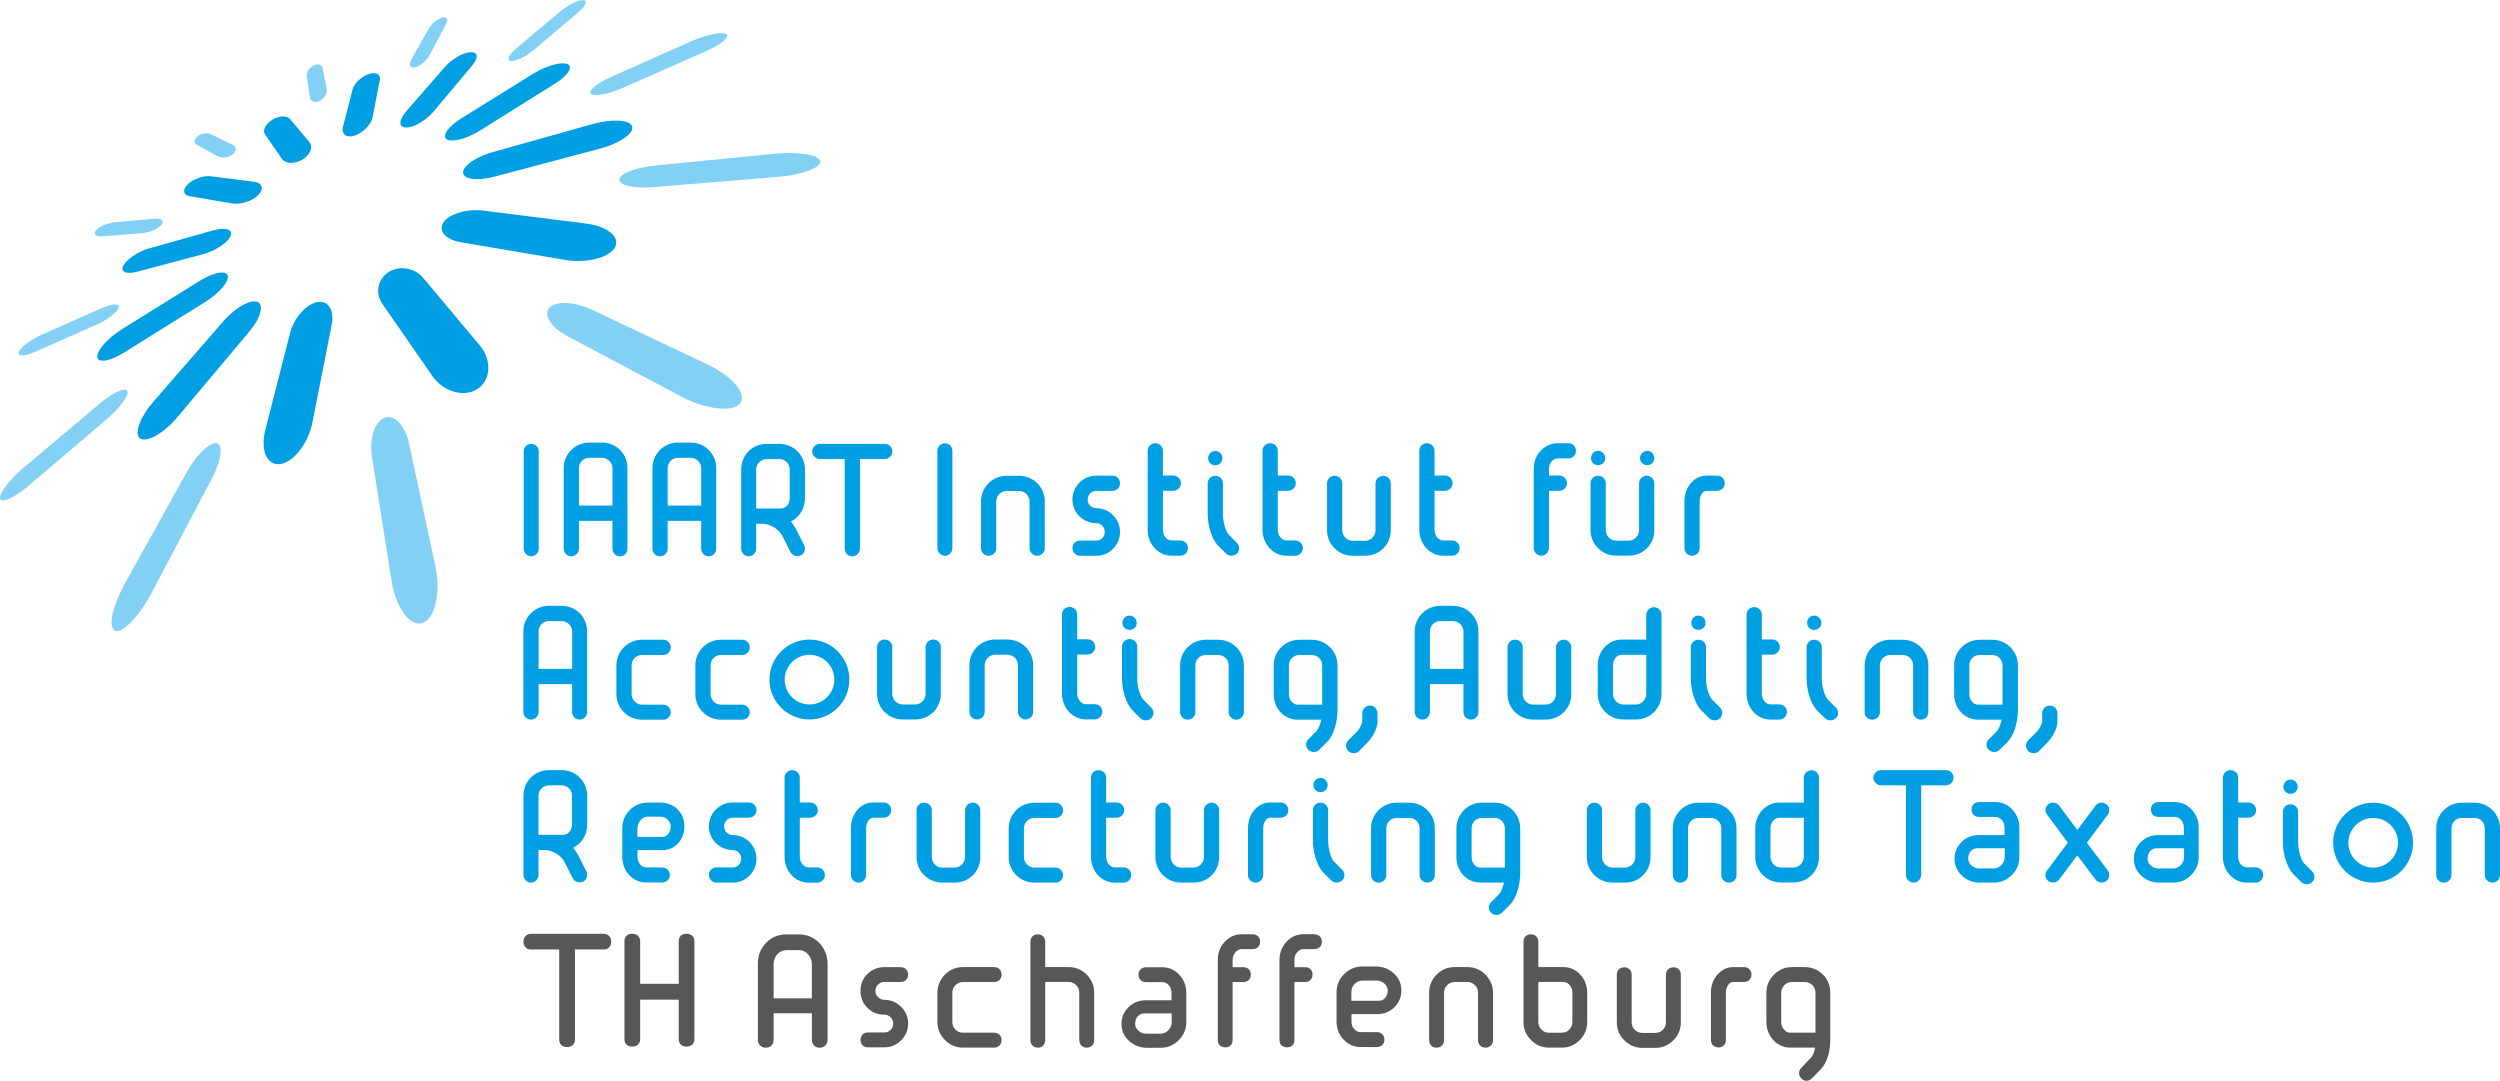<?xml version="1.0" encoding="UTF-8"?>
<!-- Generator: Adobe Illustrator 26.0.2, SVG Export Plug-In . SVG Version: 6.00 Build 0)  -->
<svg xmlns="http://www.w3.org/2000/svg" xmlns:xlink="http://www.w3.org/1999/xlink" version="1.1" id="Ebene_1" x="0px" y="0px" viewBox="0 0 676.39 292.42" style="enable-background:new 0 0 676.39 292.42;" xml:space="preserve">
<style type="text/css">
	.st0{fill:#83D0F5;}
	.st1{fill:#009FE3;}
	.st2{clip-path:url(#SVGID_00000111878364046905809680000018024412780045919882_);}
	.st3{clip-path:url(#SVGID_00000135651107078116076910000003534872116805695619_);fill:#575756;}
</style>
<g>
	<g>
		<path class="st0" d="M84.86,17.72c-0.29,0.14-0.56,0.32-0.8,0.52c-0.24,0.2-0.45,0.45-0.62,0.68c-0.18,0.26-0.29,0.51-0.37,0.79    c-0.08,0.25-0.13,0.53-0.08,0.75l0.83,5.86c0.04,0.26,0.13,0.5,0.27,0.7c0.18,0.19,0.37,0.34,0.62,0.42    c0.23,0.1,0.49,0.14,0.81,0.12c0.29-0.03,0.59-0.1,0.92-0.26c0.32-0.16,0.64-0.37,0.9-0.61c0.27-0.24,0.5-0.52,0.66-0.81    c0.19-0.29,0.31-0.59,0.39-0.89c0.07-0.3,0.09-0.6,0.05-0.87l-1.17-5.71c-0.04-0.24-0.15-0.44-0.29-0.59    c-0.14-0.16-0.33-0.26-0.55-0.33c-0.22-0.06-0.47-0.07-0.74-0.04C85.41,17.49,85.14,17.57,84.86,17.72"></path>
		<path class="st0" d="M54.09,36.48c-0.04,0.03-0.09,0.06-0.17,0.08c-0.04,0.04-0.1,0.05-0.15,0.09c-0.05,0.03-0.09,0.07-0.15,0.09    c-0.04,0.04-0.11,0.07-0.14,0.11c-0.26,0.18-0.46,0.39-0.61,0.61c-0.14,0.21-0.22,0.43-0.24,0.64c-0.04,0.22,0.02,0.42,0.11,0.61    c0.11,0.18,0.27,0.34,0.51,0.46l5.62,3.1c0.23,0.12,0.48,0.21,0.76,0.26c0.26,0.07,0.57,0.09,0.86,0.09    c0.29-0.01,0.61-0.06,0.88-0.1c0.31-0.08,0.63-0.19,0.89-0.31c0.05-0.03,0.14-0.06,0.19-0.09c0.05-0.04,0.1-0.06,0.16-0.09    c0.06-0.05,0.12-0.07,0.18-0.12c0.07-0.03,0.12-0.07,0.16-0.11c0.29-0.22,0.51-0.47,0.65-0.7c0.13-0.24,0.19-0.49,0.19-0.73    c-0.01-0.23-0.07-0.46-0.22-0.66c-0.15-0.22-0.38-0.37-0.64-0.52l-5.86-2.87c-0.19-0.1-0.42-0.16-0.67-0.2    c-0.24-0.04-0.49-0.06-0.76-0.04c-0.26,0.02-0.52,0.06-0.8,0.14C54.58,36.27,54.33,36.37,54.09,36.48"></path>
		<path class="st0" d="M118.96,5.05c-0.28,0.12-0.57,0.29-0.85,0.49c-0.3,0.19-0.56,0.41-0.84,0.65c-0.24,0.25-0.49,0.51-0.71,0.78    c-0.23,0.27-0.42,0.56-0.59,0.85l-4.58,8.09c-0.22,0.38-0.37,0.73-0.42,1.06c-0.08,0.3-0.07,0.57,0,0.78    c0.08,0.22,0.24,0.37,0.44,0.45c0.21,0.1,0.5,0.1,0.83,0.03c0.05-0.02,0.11-0.02,0.17-0.05c0.07-0.01,0.13-0.05,0.18-0.05    c0.08-0.02,0.13-0.04,0.21-0.06c0.04-0.04,0.1-0.07,0.18-0.09c0.29-0.14,0.61-0.33,0.93-0.55c0.3-0.23,0.62-0.48,0.93-0.76    c0.28-0.27,0.56-0.57,0.81-0.89c0.25-0.32,0.46-0.64,0.61-0.96l4.37-8.16c0.18-0.36,0.3-0.68,0.34-0.94    c0.07-0.26,0.01-0.48-0.07-0.65c-0.09-0.17-0.25-0.29-0.44-0.34c-0.22-0.04-0.5-0.04-0.81,0.03c-0.05,0-0.12,0.03-0.15,0.04    c-0.05,0.02-0.12,0.04-0.18,0.07c-0.06,0-0.11,0.04-0.17,0.06C119.07,4.98,119.02,5.01,118.96,5.05"></path>
		<path class="st0" d="M27.89,61.01c-0.2,0.08-0.41,0.19-0.59,0.3c-0.19,0.1-0.36,0.22-0.53,0.32c-0.16,0.11-0.31,0.23-0.45,0.35    c-0.13,0.11-0.26,0.22-0.35,0.35c-0.23,0.24-0.33,0.49-0.38,0.7c-0.03,0.21,0.04,0.39,0.18,0.51c0.17,0.17,0.39,0.27,0.72,0.33    c0.3,0.06,0.69,0.08,1.15,0.07L38.4,63.1c0.27-0.02,0.54-0.06,0.83-0.11c0.27-0.07,0.55-0.12,0.84-0.19    c0.27-0.08,0.55-0.17,0.83-0.26c0.27-0.1,0.53-0.22,0.78-0.32c0.21-0.12,0.44-0.21,0.63-0.33c0.22-0.11,0.41-0.23,0.58-0.36    c0.18-0.09,0.34-0.23,0.47-0.36c0.16-0.12,0.28-0.25,0.39-0.38c0.19-0.28,0.28-0.52,0.28-0.73c0-0.23-0.12-0.41-0.33-0.56    c-0.2-0.13-0.49-0.25-0.85-0.29c-0.38-0.07-0.81-0.06-1.32-0.03l-10.73,1c-0.25,0.03-0.49,0.07-0.72,0.11    c-0.25,0.05-0.51,0.11-0.76,0.19c-0.24,0.06-0.49,0.14-0.73,0.24C28.37,60.79,28.12,60.89,27.89,61.01"></path>
		<path class="st0" d="M155.33,0.69c-0.3,0.16-0.59,0.3-0.91,0.47c-0.34,0.18-0.64,0.36-0.95,0.55c-0.32,0.2-0.62,0.42-0.92,0.64    c-0.31,0.21-0.59,0.44-0.9,0.69l-11.74,9.84c-0.55,0.46-0.99,0.9-1.36,1.3c-0.37,0.43-0.62,0.8-0.78,1.14    c-0.14,0.32-0.19,0.6-0.13,0.8c0.07,0.2,0.26,0.35,0.57,0.39c0.14,0.02,0.31,0.02,0.46-0.01c0.19-0.01,0.39-0.05,0.6-0.1    c0.21-0.06,0.42-0.12,0.67-0.23c0.24-0.06,0.47-0.17,0.73-0.28c0.31-0.14,0.64-0.31,0.97-0.48c0.33-0.17,0.67-0.38,1.01-0.59    c0.32-0.21,0.66-0.43,0.98-0.68c0.32-0.23,0.65-0.49,0.95-0.74l11.92-10.12c0.53-0.44,0.96-0.87,1.26-1.26    c0.35-0.38,0.54-0.74,0.67-1.02c0.11-0.3,0.11-0.53-0.02-0.69c-0.09-0.18-0.33-0.26-0.69-0.28c-0.12-0.01-0.29,0.01-0.46,0.04    c-0.19,0.04-0.38,0.09-0.59,0.13c-0.21,0.07-0.43,0.14-0.67,0.21C155.81,0.48,155.58,0.58,155.33,0.69"></path>
		<path class="st0" d="M27.49,83.37c-0.02,0-0.03,0-0.05,0.01c-0.02,0.01-0.02,0-0.02,0.02c0,0-0.03,0-0.04,0.02    c-0.01,0-0.03,0-0.04,0.01l-16.13,7.16c-0.7,0.3-1.4,0.68-2.06,1.08c-0.67,0.37-1.29,0.79-1.86,1.21    c-0.56,0.41-1.01,0.83-1.4,1.22c-0.38,0.4-0.65,0.75-0.79,1.08c-0.14,0.31-0.12,0.56,0.03,0.71c0.13,0.18,0.39,0.26,0.77,0.27    c0.36,0.01,0.84-0.04,1.42-0.19c0.55-0.16,1.2-0.39,1.93-0.69c0,0,0.01-0.01,0.03-0.01l0.03-0.01c0.01-0.01,0.03-0.01,0.05-0.02    c0-0.01,0-0.01,0.03-0.01l16.57-7.32c0.77-0.33,1.52-0.73,2.21-1.11c0.7-0.41,1.34-0.84,1.9-1.27c0.55-0.42,1.03-0.84,1.37-1.23    c0.37-0.39,0.6-0.76,0.68-1.06c0.08-0.31,0.01-0.52-0.18-0.66c-0.2-0.15-0.52-0.2-0.95-0.2c-0.42,0.03-0.92,0.11-1.52,0.27    C28.89,82.82,28.21,83.06,27.49,83.37"></path>
		<path class="st0" d="M187.17,11.1c-0.04,0.02-0.05,0.02-0.07,0.03c-0.02,0.01-0.03,0.01-0.05,0.01c-0.03,0.02-0.05,0.02-0.05,0.04    c-0.02,0.01-0.05,0.01-0.05,0.02l-21.7,9.65c-0.97,0.43-1.83,0.87-2.57,1.32c-0.75,0.44-1.39,0.87-1.87,1.28    c-0.5,0.41-0.84,0.8-1.01,1.12c-0.17,0.33-0.16,0.62,0.07,0.82c0.19,0.19,0.59,0.31,1.09,0.34c0.53,0.02,1.19-0.04,1.96-0.18    c0.79-0.14,1.64-0.36,2.54-0.65c0.92-0.28,1.9-0.64,2.88-1.06c0.03,0,0.04-0.01,0.05-0.02c0.02,0,0.03-0.01,0.07-0.03    c0.01,0,0.03,0,0.06,0c0.01-0.03,0.01-0.03,0.04-0.05l22.54-9.93c1.04-0.46,1.98-0.94,2.78-1.41c0.78-0.45,1.44-0.9,1.92-1.34    c0.49-0.41,0.77-0.8,0.9-1.1c0.12-0.31,0.03-0.59-0.29-0.76c-0.29-0.19-0.78-0.25-1.4-0.23c-0.62,0.03-1.39,0.12-2.2,0.29    c-0.84,0.18-1.75,0.42-2.71,0.73C189.11,10.31,188.14,10.68,187.17,11.1"></path>
		<path class="st0" d="M32.21,105.81c-0.35,0.12-0.72,0.33-1.12,0.54c-0.41,0.21-0.83,0.47-1.27,0.74    c-0.44,0.29-0.91,0.62-1.39,0.96c-0.46,0.36-0.97,0.74-1.45,1.14L6.55,126.4c-0.97,0.81-1.87,1.62-2.67,2.47    c-0.82,0.82-1.52,1.64-2.13,2.41c-0.6,0.79-1.06,1.5-1.35,2.09c-0.31,0.63-0.45,1.13-0.37,1.5c0.02,0.17,0.1,0.28,0.21,0.37    c0.11,0.1,0.24,0.14,0.42,0.16c0.18,0.03,0.39,0.01,0.61-0.04c0.25-0.06,0.49-0.12,0.81-0.24c0.36-0.15,0.76-0.33,1.19-0.56    c0.44-0.23,0.9-0.51,1.37-0.83c0.49-0.33,1.01-0.67,1.53-1.08c0.54-0.4,1.08-0.82,1.63-1.3l21.15-18    c0.91-0.77,1.75-1.58,2.47-2.35c0.73-0.77,1.35-1.53,1.85-2.22c0.48-0.67,0.84-1.28,1.04-1.81c0.21-0.51,0.24-0.93,0.09-1.19    c-0.09-0.12-0.18-0.22-0.3-0.25c-0.14-0.07-0.29-0.08-0.49-0.08c-0.19-0.01-0.4,0.04-0.64,0.1    C32.75,105.62,32.49,105.68,32.21,105.81"></path>
		<path class="st0" d="M170.25,46.35c-0.37,0.15-0.74,0.33-1.06,0.51c-0.31,0.17-0.59,0.35-0.83,0.52    c-0.24,0.19-0.43,0.37-0.54,0.56c-0.14,0.19-0.24,0.37-0.25,0.56c-0.07,0.39,0.12,0.75,0.57,1.06c0.42,0.3,1.03,0.56,1.86,0.76    c0.83,0.19,1.85,0.31,2.97,0.39c1.17,0.05,2.45,0.02,3.84-0.08l33.35-2.74c0.88-0.07,1.72-0.16,2.54-0.29    c0.81-0.1,1.61-0.23,2.37-0.39c0.75-0.16,1.46-0.33,2.11-0.51c0.67-0.19,1.27-0.38,1.82-0.6c0.48-0.18,0.92-0.39,1.3-0.58    c0.37-0.22,0.69-0.42,0.94-0.64c0.27-0.21,0.47-0.42,0.57-0.63c0.13-0.21,0.17-0.42,0.15-0.63c-0.08-0.45-0.49-0.84-1.17-1.16    c-0.67-0.33-1.64-0.57-2.77-0.76c-1.11-0.16-2.43-0.28-3.86-0.29c-1.43-0.03-2.95,0.04-4.55,0.19l-32.23,3.17    c-0.7,0.07-1.38,0.17-2.04,0.26c-0.66,0.1-1.29,0.23-1.88,0.37c-0.6,0.13-1.17,0.28-1.69,0.45    C171.21,45.99,170.7,46.17,170.25,46.35"></path>
		<path class="st0" d="M57.45,120.09c-0.48,0.18-1.02,0.51-1.57,0.97c-0.58,0.44-1.18,1-1.8,1.67c-0.62,0.68-1.24,1.45-1.84,2.3    c-0.6,0.87-1.2,1.79-1.75,2.8l-16.62,29.9c-0.85,1.52-1.55,3.02-2.12,4.43c-0.58,1.41-0.99,2.74-1.26,3.92    c-0.27,1.21-0.36,2.2-0.26,2.97c0.1,0.81,0.39,1.34,0.87,1.58c0.09,0.05,0.2,0.06,0.29,0.07c0.1,0.01,0.19,0.03,0.29,0.03    c0.11-0.01,0.22-0.02,0.33-0.05c0.11-0.02,0.22-0.04,0.36-0.08c0.55-0.18,1.21-0.59,1.92-1.18c0.71-0.58,1.47-1.34,2.24-2.25    c0.77-0.89,1.56-1.92,2.32-3.09c0.74-1.13,1.49-2.36,2.18-3.66l16.39-31.13c0.63-1.24,1.15-2.44,1.53-3.54    c0.38-1.09,0.61-2.08,0.7-2.91c0.12-0.83,0.06-1.52-0.12-2.04c-0.18-0.48-0.51-0.8-0.97-0.88c-0.08-0.01-0.16-0.01-0.26-0.03    c-0.07,0.01-0.18,0.01-0.26,0.03c-0.07,0.03-0.18,0.03-0.27,0.07C57.66,120.02,57.56,120.06,57.45,120.09"></path>
		<path class="st0" d="M150.01,82.42c-0.14,0.04-0.26,0.1-0.38,0.16c-0.13,0.05-0.24,0.13-0.35,0.17c-0.1,0.07-0.2,0.17-0.31,0.23    c-0.09,0.08-0.18,0.15-0.27,0.24c-0.45,0.46-0.65,1.01-0.65,1.64c0,0.61,0.21,1.27,0.65,1.96c0.41,0.69,1.04,1.42,1.84,2.13    c0.81,0.68,1.84,1.38,3,2.01l30.61,16.25c1.32,0.7,2.68,1.31,4.02,1.81c1.35,0.49,2.69,0.89,3.98,1.14    c1.29,0.26,2.49,0.41,3.61,0.41c1.09,0.02,2.06-0.12,2.83-0.37c0.2-0.07,0.37-0.14,0.5-0.22c0.18-0.07,0.34-0.14,0.45-0.24    c0.15-0.08,0.28-0.16,0.4-0.26c0.1-0.11,0.22-0.22,0.31-0.34c0.5-0.64,0.61-1.43,0.4-2.29c-0.23-0.88-0.76-1.83-1.62-2.79    c-0.8-0.96-1.89-1.96-3.2-2.87c-1.28-0.93-2.75-1.8-4.41-2.58l-31.16-14.78c-0.97-0.46-1.96-0.84-2.93-1.12    c-0.97-0.29-1.92-0.49-2.81-0.61c-0.88-0.12-1.71-0.16-2.47-0.1C151.28,82.05,150.58,82.18,150.01,82.42"></path>
		<path class="st0" d="M104.03,113.04c-0.65,0.24-1.24,0.71-1.74,1.36c-0.5,0.64-0.91,1.46-1.23,2.4c-0.31,0.95-0.51,2.02-0.61,3.15    c-0.06,1.17-0.01,2.42,0.19,3.68l5.26,33.31c0.26,1.8,0.7,3.47,1.26,4.97c0.56,1.49,1.23,2.82,1.98,3.89    c0.76,1.09,1.59,1.9,2.47,2.4c0.87,0.48,1.78,0.66,2.63,0.37c0.89-0.29,1.66-0.95,2.29-1.93c0.62-0.98,1.09-2.23,1.4-3.69    c0.3-1.43,0.48-3.05,0.44-4.76c-0.03-1.69-0.23-3.47-0.62-5.26l-7.11-33.03c-0.26-1.24-0.65-2.36-1.13-3.31    c-0.47-0.95-1.03-1.74-1.62-2.35c-0.58-0.6-1.22-1.04-1.9-1.24C105.36,112.78,104.69,112.8,104.03,113.04"></path>
		<path class="st1" d="M74.32,32.06c-0.07,0.03-0.11,0.04-0.18,0.07c-0.05,0.02-0.09,0.05-0.15,0.08c-0.04,0.04-0.11,0.06-0.15,0.1    c-0.07,0.03-0.12,0.07-0.17,0.1c-0.45,0.26-0.86,0.59-1.17,0.92c-0.33,0.33-0.6,0.69-0.78,1.05c-0.19,0.36-0.27,0.71-0.29,1.04    c-0.01,0.33,0.1,0.65,0.28,0.93l4.61,6.68c0.22,0.3,0.48,0.53,0.84,0.7c0.35,0.17,0.72,0.29,1.15,0.32    c0.44,0.04,0.88,0.02,1.37-0.07c0.47-0.08,0.94-0.22,1.46-0.44c0.05-0.03,0.11-0.05,0.18-0.09c0.05-0.04,0.11-0.06,0.19-0.1    c0.04-0.05,0.11-0.07,0.17-0.1c0.07-0.02,0.14-0.06,0.19-0.12c0.54-0.32,0.98-0.7,1.32-1.09c0.36-0.4,0.63-0.84,0.81-1.25    c0.16-0.42,0.22-0.85,0.19-1.23c-0.04-0.4-0.2-0.77-0.45-1.07l-5.25-6.27c-0.22-0.22-0.45-0.4-0.77-0.53    c-0.31-0.1-0.64-0.17-1.02-0.19c-0.35-0.01-0.76,0.02-1.16,0.13C75.14,31.73,74.72,31.87,74.32,32.06"></path>
		<path class="st1" d="M99.1,20.3c-0.43,0.21-0.86,0.47-1.25,0.75c-0.42,0.29-0.79,0.61-1.12,0.95c-0.34,0.35-0.63,0.74-0.86,1.1    c-0.23,0.39-0.41,0.76-0.49,1.14L92.8,34.3c-0.14,0.5-0.14,0.92-0.04,1.3c0.08,0.38,0.27,0.67,0.56,0.89    c0.26,0.23,0.65,0.36,1.08,0.41c0.45,0.03,0.96-0.04,1.52-0.21c0.07-0.02,0.12-0.04,0.19-0.06c0.05-0.03,0.1-0.04,0.16-0.07    c0.06-0.02,0.12-0.04,0.17-0.06c0.06-0.03,0.13-0.05,0.18-0.08c0.49-0.23,0.99-0.53,1.45-0.87c0.46-0.36,0.91-0.74,1.27-1.16    c0.38-0.43,0.71-0.88,0.94-1.33c0.26-0.45,0.43-0.9,0.53-1.36l1.93-9.99c0.11-0.41,0.08-0.78-0.04-1.06    c-0.13-0.29-0.33-0.51-0.62-0.65c-0.26-0.16-0.61-0.22-1.01-0.21c-0.41,0-0.85,0.09-1.37,0.26c-0.04,0.02-0.1,0.04-0.15,0.05    c-0.04,0.02-0.1,0.04-0.15,0.07c-0.05,0.01-0.12,0.04-0.15,0.06C99.19,20.25,99.16,20.27,99.1,20.3"></path>
		<path class="st1" d="M52.94,48.46c-0.21,0.1-0.4,0.21-0.6,0.3c-0.18,0.1-0.37,0.22-0.56,0.34c-0.18,0.12-0.35,0.23-0.5,0.37    c-0.19,0.11-0.33,0.25-0.45,0.4c-0.38,0.37-0.66,0.73-0.83,1.07c-0.18,0.35-0.22,0.68-0.18,0.96c0.05,0.3,0.2,0.56,0.47,0.77    c0.26,0.2,0.64,0.34,1.1,0.43l11.47,1.95c0.34,0.05,0.72,0.08,1.11,0.08c0.39-0.02,0.78-0.06,1.17-0.12    c0.41-0.06,0.83-0.16,1.22-0.29c0.43-0.11,0.81-0.26,1.21-0.44c0.24-0.1,0.45-0.2,0.67-0.33c0.23-0.12,0.44-0.25,0.65-0.38    c0.19-0.14,0.38-0.27,0.57-0.42c0.18-0.17,0.33-0.31,0.48-0.47c0.41-0.42,0.66-0.84,0.78-1.23c0.15-0.38,0.13-0.76-0.01-1.06    c-0.11-0.33-0.36-0.59-0.73-0.82c-0.35-0.21-0.83-0.36-1.38-0.43L56.95,47.7c-0.31-0.04-0.62-0.06-0.96-0.03    c-0.31,0.01-0.66,0.06-1.01,0.11c-0.34,0.07-0.68,0.18-1.04,0.29C53.6,48.19,53.25,48.32,52.94,48.46"></path>
		<path class="st1" d="M124.82,14.8c-0.38,0.17-0.77,0.4-1.16,0.63c-0.39,0.25-0.79,0.48-1.16,0.76c-0.4,0.28-0.74,0.57-1.09,0.88    c-0.33,0.31-0.66,0.63-0.97,0.96l-10.55,12.1c-0.5,0.6-0.88,1.15-1.14,1.65c-0.27,0.52-0.41,0.99-0.4,1.38    c-0.05,0.4,0.08,0.73,0.33,0.95c0.26,0.24,0.63,0.37,1.13,0.4c0.19,0,0.38-0.01,0.6-0.04c0.19-0.03,0.41-0.07,0.63-0.12    c0.21-0.06,0.45-0.12,0.68-0.2c0.22-0.1,0.47-0.19,0.71-0.29c0.43-0.19,0.85-0.42,1.3-0.69c0.42-0.26,0.86-0.55,1.29-0.87    c0.43-0.31,0.83-0.64,1.21-0.99c0.41-0.36,0.75-0.75,1.07-1.13l10.51-12.53c0.45-0.53,0.74-1.04,0.95-1.48    c0.19-0.43,0.26-0.84,0.19-1.15c-0.05-0.33-0.23-0.57-0.51-0.71c-0.27-0.16-0.68-0.23-1.19-0.19c-0.18,0.01-0.37,0.03-0.58,0.08    c-0.19,0.04-0.38,0.08-0.59,0.14c-0.19,0.06-0.4,0.13-0.62,0.22C125.26,14.62,125.05,14.69,124.82,14.8"></path>
		<path class="st1" d="M38.51,67.89c-0.57,0.24-1.13,0.53-1.64,0.83c-0.53,0.31-1.01,0.63-1.46,0.96c-0.43,0.35-0.85,0.68-1.18,1.04    c-0.34,0.33-0.6,0.69-0.8,1.04c-0.23,0.43-0.33,0.81-0.28,1.11c0.08,0.33,0.26,0.57,0.6,0.73c0.31,0.16,0.76,0.24,1.32,0.24    c0.58-0.01,1.25-0.12,2-0.31l17.79-4.73c0.19-0.06,0.4-0.13,0.59-0.19c0.19-0.07,0.37-0.12,0.57-0.17    c0.19-0.06,0.38-0.15,0.56-0.23c0.19-0.07,0.35-0.14,0.55-0.21c0.63-0.27,1.23-0.6,1.8-0.92c0.59-0.34,1.11-0.69,1.56-1.06    c0.48-0.36,0.88-0.73,1.21-1.11c0.33-0.37,0.55-0.73,0.69-1.08c0.19-0.44,0.18-0.83,0.01-1.12c-0.12-0.28-0.45-0.51-0.87-0.64    c-0.44-0.14-0.97-0.18-1.62-0.14c-0.63,0.05-1.37,0.16-2.18,0.39l-17.25,4.85c-0.17,0.04-0.33,0.09-0.49,0.15    c-0.17,0.04-0.32,0.1-0.5,0.16c-0.18,0.05-0.33,0.13-0.5,0.19C38.82,67.73,38.66,67.82,38.51,67.89"></path>
		<path class="st1" d="M146.87,18.57c-0.24,0.11-0.47,0.21-0.7,0.33c-0.24,0.1-0.45,0.22-0.67,0.34c-0.23,0.11-0.46,0.25-0.68,0.38    c-0.24,0.11-0.44,0.25-0.67,0.39l-19.31,12c-0.88,0.54-1.64,1.1-2.29,1.65c-0.62,0.57-1.14,1.11-1.52,1.63    c-0.37,0.5-0.57,0.98-0.62,1.38c-0.04,0.41,0.08,0.75,0.39,0.99c0.26,0.18,0.61,0.3,1.01,0.33c0.41,0.03,0.91,0.03,1.45-0.05    c0.55-0.09,1.16-0.22,1.82-0.4c0.63-0.2,1.3-0.45,2-0.76c0.22-0.1,0.47-0.2,0.7-0.31c0.22-0.13,0.48-0.25,0.7-0.38    c0.26-0.12,0.48-0.25,0.75-0.38c0.22-0.14,0.46-0.29,0.69-0.43l20.21-12.64c0.91-0.56,1.69-1.13,2.3-1.68    c0.61-0.55,1.07-1.09,1.38-1.59c0.3-0.46,0.42-0.88,0.37-1.25c-0.07-0.36-0.3-0.63-0.72-0.8c-0.33-0.12-0.74-0.19-1.2-0.19    c-0.47,0.01-1.01,0.06-1.58,0.18c-0.59,0.11-1.22,0.28-1.85,0.49C148.2,18.02,147.52,18.28,146.87,18.57"></path>
		<path class="st1" d="M56.69,74.6c-0.22,0.1-0.43,0.2-0.67,0.3c-0.22,0.11-0.44,0.22-0.66,0.34c-0.24,0.12-0.48,0.24-0.71,0.38    c-0.23,0.15-0.46,0.29-0.71,0.42L33.12,88.99c-0.97,0.61-1.85,1.24-2.66,1.9c-0.82,0.67-1.55,1.36-2.17,2.03    c-0.6,0.67-1.11,1.35-1.45,1.95c-0.34,0.6-0.54,1.16-0.53,1.61c0.03,0.33,0.14,0.59,0.35,0.78c0.21,0.18,0.54,0.29,0.91,0.32    c0.4,0.04,0.86-0.01,1.39-0.14c0.55-0.11,1.15-0.31,1.78-0.59c0.22-0.08,0.46-0.19,0.69-0.3c0.23-0.1,0.46-0.22,0.7-0.34    c0.24-0.13,0.48-0.26,0.73-0.4c0.24-0.15,0.48-0.28,0.75-0.45l21.88-13.65c1-0.61,1.89-1.28,2.71-1.95    c0.79-0.67,1.47-1.36,2.02-2.01c0.56-0.65,0.96-1.28,1.2-1.82c0.23-0.56,0.3-1.04,0.17-1.42c-0.11-0.27-0.31-0.48-0.59-0.6    c-0.28-0.14-0.64-0.18-1.07-0.18c-0.42,0.01-0.93,0.09-1.49,0.24C57.9,74.13,57.31,74.35,56.69,74.6"></path>
		<path class="st1" d="M130.53,42.14c-0.77,0.32-1.47,0.69-2.13,1.05c-0.63,0.38-1.19,0.77-1.65,1.16c-0.47,0.4-0.84,0.8-1.07,1.18    c-0.27,0.38-0.4,0.77-0.41,1.12c0.01,0.47,0.25,0.83,0.66,1.13c0.43,0.29,1.05,0.49,1.82,0.61c0.78,0.11,1.69,0.11,2.71,0.02    c1.05-0.1,2.21-0.31,3.42-0.64l28.38-7.54c0.3-0.08,0.58-0.17,0.89-0.25c0.3-0.09,0.58-0.18,0.87-0.28    c0.28-0.1,0.56-0.2,0.83-0.29c0.27-0.1,0.55-0.21,0.8-0.32c0.89-0.36,1.73-0.78,2.43-1.21c0.72-0.41,1.32-0.84,1.82-1.28    c0.46-0.43,0.8-0.87,1.01-1.27c0.2-0.42,0.26-0.82,0.1-1.17c-0.15-0.45-0.58-0.82-1.22-1.06c-0.62-0.26-1.47-0.41-2.44-0.46    c-0.97-0.05-2.07,0.01-3.25,0.15c-1.18,0.16-2.45,0.42-3.74,0.76l-26.91,7.56c-0.25,0.08-0.51,0.14-0.78,0.23    c-0.25,0.08-0.48,0.17-0.73,0.25c-0.24,0.08-0.48,0.18-0.73,0.26C130.99,41.96,130.77,42.04,130.53,42.14"></path>
		<path class="st1" d="M66.78,82.02c-0.49,0.21-1,0.46-1.52,0.76c-0.52,0.33-1.07,0.69-1.6,1.1c-0.56,0.43-1.08,0.89-1.63,1.38    c-0.54,0.52-1.06,1.05-1.58,1.64L41.6,108.57c-0.93,1.06-1.73,2.11-2.39,3.17c-0.65,1.03-1.15,2.01-1.49,2.93    c-0.35,0.92-0.52,1.73-0.49,2.41c0.02,0.7,0.23,1.21,0.69,1.53c0.16,0.09,0.34,0.19,0.55,0.25c0.2,0.04,0.43,0.06,0.67,0.06    c0.23-0.02,0.5-0.04,0.8-0.12c0.27-0.05,0.56-0.15,0.87-0.27c0.54-0.22,1.13-0.5,1.73-0.88c0.62-0.35,1.26-0.8,1.9-1.31    c0.64-0.5,1.28-1.09,1.93-1.7c0.63-0.61,1.24-1.29,1.84-2.02l19.3-22.99c0.79-0.96,1.45-1.9,1.96-2.79    c0.48-0.89,0.82-1.71,0.98-2.43c0.19-0.7,0.19-1.32,0.04-1.8c-0.15-0.47-0.45-0.82-0.95-0.98c-0.17-0.05-0.37-0.08-0.58-0.1    c-0.2-0.01-0.42,0-0.66,0.03c-0.23,0.04-0.47,0.09-0.71,0.17C67.33,81.81,67.05,81.89,66.78,82.02"></path>
		<path class="st1" d="M123.05,57.95c-0.34,0.12-0.65,0.27-0.94,0.43c-0.29,0.16-0.58,0.31-0.81,0.5c-0.26,0.18-0.49,0.37-0.68,0.56    c-0.22,0.2-0.41,0.41-0.56,0.63c-0.41,0.56-0.59,1.14-0.58,1.7c0.03,0.57,0.25,1.11,0.66,1.6c0.41,0.5,1.02,0.95,1.81,1.33    c0.79,0.39,1.75,0.68,2.84,0.87l27.99,4.73c0.9,0.17,1.81,0.26,2.71,0.31c0.91,0.01,1.79,0.01,2.66-0.06    c0.88-0.06,1.72-0.2,2.5-0.37c0.82-0.17,1.56-0.4,2.25-0.66c0.43-0.16,0.81-0.33,1.17-0.54c0.35-0.19,0.7-0.41,0.98-0.61    c0.32-0.23,0.56-0.47,0.81-0.72c0.2-0.23,0.39-0.5,0.53-0.76c0.39-0.72,0.44-1.44,0.2-2.12c-0.23-0.69-0.74-1.34-1.49-1.92    c-0.74-0.57-1.67-1.09-2.81-1.5c-1.12-0.39-2.41-0.71-3.81-0.88l-27.71-3.49c-0.69-0.1-1.39-0.13-2.07-0.12    c-0.69,0.01-1.35,0.04-2.03,0.14c-0.67,0.06-1.3,0.21-1.89,0.36C124.17,57.52,123.58,57.71,123.05,57.95"></path>
		<path class="st1" d="M84.77,82.07c-0.65,0.27-1.34,0.68-1.97,1.18c-0.65,0.53-1.27,1.15-1.82,1.86c-0.56,0.71-1.06,1.49-1.5,2.31    c-0.41,0.86-0.78,1.74-0.99,2.67l-6.66,26.04c-0.36,1.35-0.52,2.62-0.5,3.78c-0.01,1.19,0.19,2.22,0.51,3.1    c0.37,0.87,0.87,1.56,1.52,2c0.66,0.45,1.45,0.65,2.36,0.55c0.12-0.01,0.2-0.01,0.28-0.03c0.11-0.02,0.19-0.04,0.29-0.07    c0.08-0.01,0.19-0.05,0.27-0.07c0.1-0.03,0.19-0.06,0.29-0.09c0.83-0.31,1.65-0.83,2.47-1.53c0.79-0.69,1.57-1.56,2.26-2.56    c0.69-0.98,1.3-2.07,1.8-3.26c0.5-1.15,0.89-2.38,1.14-3.63l5.23-26.5c0.2-1.04,0.22-1.97,0.11-2.8c-0.11-0.8-0.38-1.5-0.75-2.03    c-0.36-0.53-0.84-0.92-1.42-1.13c-0.58-0.21-1.26-0.26-2.01-0.1c-0.07,0.02-0.16,0.04-0.24,0.05c-0.07,0.03-0.15,0.04-0.22,0.07    c-0.07,0.03-0.14,0.04-0.21,0.08C84.93,82.01,84.86,82.04,84.77,82.07"></path>
		<path class="st1" d="M106.16,73.09c-0.1,0.03-0.18,0.07-0.26,0.11c-0.08,0.05-0.18,0.08-0.27,0.12c-0.07,0.06-0.16,0.09-0.25,0.15    c-0.08,0.04-0.17,0.1-0.26,0.16c-0.72,0.46-1.31,1.03-1.77,1.69c-0.44,0.65-0.76,1.38-0.91,2.14c-0.17,0.77-0.18,1.58-0.01,2.38    c0.16,0.8,0.5,1.59,1.01,2.35l13.55,19.55c0.63,0.91,1.4,1.72,2.24,2.38c0.85,0.66,1.78,1.2,2.73,1.57c0.98,0.37,1.99,0.6,3,0.64    c0.99,0.04,1.98-0.09,2.89-0.42c0.11-0.06,0.24-0.11,0.34-0.16c0.13-0.04,0.23-0.1,0.35-0.17c0.12-0.03,0.23-0.11,0.35-0.16    c0.11-0.08,0.21-0.13,0.33-0.22c0.92-0.6,1.64-1.41,2.12-2.34c0.47-0.92,0.75-1.95,0.78-3.04c0.04-1.09-0.14-2.2-0.52-3.28    c-0.4-1.1-1-2.15-1.82-3.12l-15.31-18.26c-0.55-0.63-1.16-1.16-1.81-1.53c-0.66-0.42-1.36-0.69-2.12-0.87    c-0.74-0.18-1.48-0.24-2.23-0.19C107.6,72.63,106.85,72.79,106.16,73.09"></path>
	</g>
	<path class="st1" d="M539.03,173.09h-3.42c-3.81,0-6.91,3.1-6.91,6.91v7.8c0,3.88,2.84,6.91,6.47,6.91h1.04h3.34h2.03   c-0.34,1.48-0.9,2.64-1.29,3.1l-2.18,2.18c-0.44,0.44-0.65,0.91-0.65,1.44c0,0.56,0.23,1.07,0.63,1.43   c0.81,0.81,2.13,0.79,2.9,0.02l2.16-2.16c1.84-1.78,2.81-5.65,2.81-8.54V180C545.94,176.18,542.84,173.09,539.03,173.09z    M536.2,190.65h-1.04c-1.27,0-2.35-1.31-2.35-2.86V180c0-1.54,1.25-2.79,2.79-2.79h3.42c1.54,0,2.79,1.25,2.79,2.79v10.66h-2.29   H536.2z"></path>
	<path class="st1" d="M404.37,217.17h-3.42c-3.81,0-6.91,3.1-6.91,6.91v7.8c0,3.88,2.84,6.91,6.47,6.91h1.04h3.34h2.03   c-0.34,1.48-0.9,2.64-1.29,3.1l-2.18,2.18c-0.44,0.44-0.65,0.91-0.65,1.44c0,0.56,0.23,1.07,0.63,1.43   c0.81,0.81,2.13,0.79,2.9,0.02l2.16-2.16c1.84-1.78,2.81-5.65,2.81-8.54v-12.18C411.29,220.27,408.19,217.17,404.37,217.17z    M401.54,234.74h-1.04c-1.27,0-2.35-1.31-2.35-2.86v-7.8c0-1.54,1.25-2.79,2.79-2.79h3.42c1.54,0,2.79,1.25,2.79,2.79v10.66h-2.29   H401.54z"></path>
	<path class="st1" d="M354.94,173.09h-3.42c-3.81,0-6.91,3.1-6.91,6.91v7.8c0,3.88,2.84,6.91,6.47,6.91h1.04h3.34h2.03   c-0.34,1.48-0.9,2.64-1.29,3.1l-2.18,2.18c-0.44,0.44-0.65,0.91-0.65,1.44c0,0.56,0.23,1.07,0.63,1.43   c0.81,0.81,2.13,0.79,2.9,0.02l2.16-2.16c1.84-1.78,2.81-5.65,2.81-8.54V180C361.85,176.18,358.75,173.09,354.94,173.09z    M352.11,190.65h-1.04c-1.27,0-2.35-1.31-2.35-2.86V180c0-1.54,1.25-2.79,2.79-2.79h3.42c1.54,0,2.79,1.25,2.79,2.79v10.66h-2.29   H352.11z"></path>
	<path class="st1" d="M490.12,208.39c-1.13,0-2.09,0.93-2.09,2.03v6.72h-2.28h-3.76h-0.62c-3.57,0-6.47,3.1-6.47,6.91v7.8   c0,3.81,3.1,6.91,6.91,6.91h3.43c3.87,0,6.91-3.04,6.91-6.91v-21.43C492.15,209.3,491.23,208.39,490.12,208.39z M485.24,234.71   h-3.43c-1.51,0-2.79-1.31-2.79-2.86v-7.8c0-1.54,1.05-2.79,2.35-2.79h0.62h3.76h2.28v10.59   C488.03,233.4,486.75,234.71,485.24,234.71z"></path>
	<path class="st1" d="M447.5,164.29c-1.13,0-2.09,0.93-2.09,2.03v6.72h-2.28h-3.76h-0.62c-3.57,0-6.47,3.1-6.47,6.91v7.8   c0,3.81,3.1,6.91,6.91,6.91h3.43c3.87,0,6.91-3.04,6.91-6.91v-21.43C449.53,165.2,448.62,164.29,447.5,164.29z M442.62,190.61   h-3.43c-1.51,0-2.79-1.31-2.79-2.86v-7.8c0-1.54,1.05-2.79,2.35-2.79h0.62h3.76h2.28v10.59   C445.41,189.3,444.13,190.61,442.62,190.61z"></path>
	<path class="st1" d="M174.82,230.01h3.15h1.23c3.53,0,5.97-2.9,5.97-6.47c0-3.53-2.67-6.4-6.48-6.4h-3.42   c-3.81,0-6.91,3.1-6.91,6.91v7.8c0,3.88,2.84,6.91,6.47,6.91h4.38c1.12,0,2.03-0.91,2.03-2.03c0-1.12-0.91-2.03-2.03-2.03h-4.38   c-1.27,0-2.35-1.31-2.35-2.86v-1.84H174.82z M172.47,224.26c0-1.82,1.25-3.31,2.79-3.31h3.42c1.51,0,2.79,1.24,2.79,2.71   c0,1.56-1,2.78-2.29,2.78h-1.23h-3.15h-2.35V224.26z"></path>
	<g>
		<defs>
			<rect id="SVGID_1_" x="141.62" y="252.63" width="353.58" height="39.79"></rect>
		</defs>
		<clipPath id="SVGID_00000132070049769488208850000010093572788179469703_">
			<use xlink:href="#SVGID_1_" style="overflow:visible;"></use>
		</clipPath>
		<g style="clip-path:url(#SVGID_00000132070049769488208850000010093572788179469703_);">
			<defs>
				<rect id="SVGID_00000083804737014304812160000012164731695906643590_" x="141.62" y="252.63" width="353.58" height="39.79"></rect>
			</defs>
			<clipPath id="SVGID_00000086676414492302167830000015311062208296386438_">
				<use xlink:href="#SVGID_00000083804737014304812160000012164731695906643590_" style="overflow:visible;"></use>
			</clipPath>
			<path style="clip-path:url(#SVGID_00000086676414492302167830000015311062208296386438_);fill:#575756;" d="M495.2,268.63V281     c0,3.82-0.94,6.68-2.8,8.54l-2.18,2.23c-0.43,0.4-0.92,0.65-1.43,0.65c-0.54,0-1.02-0.21-1.43-0.65c-0.4-0.4-0.62-0.92-0.62-1.46     c0-0.56,0.27-1.1,0.75-1.53l2.02-2.16c0.3-0.27,0.94-0.75,1.35-2.21c0.08-0.24,0.13-0.57,0.19-0.97h-6.76     c-1.78-0.03-3.29-0.7-4.55-2.1c-1.24-1.37-1.83-2.99-1.83-4.85v-7.89c0-1.88,0.67-3.53,2.05-4.9c1.35-1.35,2.99-2.05,4.9-2.05     h3.4c1.97,0,3.61,0.7,4.99,2.08C494.56,265.08,495.2,266.75,495.2,268.63 M491.19,279.41v-0.21V268.6c0-0.83-0.27-1.51-0.84-2.07     c-0.59-0.57-1.24-0.84-2.1-0.84h-3.4c-0.86,0-1.51,0.27-2.07,0.84c-0.57,0.59-0.86,1.24-0.86,2.07v7.89     c0,0.83,0.24,1.51,0.78,2.1c0.49,0.57,1,0.81,1.62,0.81H491.19z"></path>
			<path style="clip-path:url(#SVGID_00000086676414492302167830000015311062208296386438_);fill:#575756;" d="M471.79,261.65     c1.24,0,2.08,0.83,2.08,2.02c0,1.21-0.84,2.02-2.08,2.02h-2.91c-0.49,0-0.89,0.22-1.26,0.73c-0.46,0.6-0.68,1.29-0.68,2.18v12.8     c0,1.18-0.78,1.99-1.99,1.99c-1.21,0-2.05-0.81-2.05-1.99v-12.85c0-1.83,0.57-3.47,1.7-4.79c1.18-1.38,2.64-2.1,4.28-2.1H471.79z     "></path>
			<path style="clip-path:url(#SVGID_00000086676414492302167830000015311062208296386438_);fill:#575756;" d="M454.76,263.76v12.8     c0,1.88-0.67,3.55-2.02,4.9c-1.35,1.35-2.96,2.05-4.87,2.05h-3.48c-1.88,0-3.55-0.7-4.93-2.05c-1.34-1.35-2.02-3.02-2.02-4.9     v-12.8c0-1.21,0.81-2.05,2.02-2.05c1.21,0,2,0.84,2,2.05v12.8c0,0.83,0.27,1.51,0.86,2.07c0.56,0.59,1.21,0.83,2.07,0.83h3.48     c0.78,0,1.43-0.24,1.99-0.83c0.6-0.59,0.86-1.24,0.86-2.07v-12.8c0-1.21,0.83-2.05,2.05-2.05     C453.95,261.71,454.76,262.54,454.76,263.76"></path>
			<path style="clip-path:url(#SVGID_00000086676414492302167830000015311062208296386438_);fill:#575756;" d="M429.43,268.6v7.89     c0,1.88-0.65,3.53-2,4.88c-1.34,1.37-2.99,2.07-4.87,2.07h-3.5c-1.88,0-3.53-0.7-4.85-2.07c-1.37-1.35-2.02-2.99-2.02-4.88     v-21.71c0-1.19,0.79-1.99,1.97-1.99c1.21,0,2.05,0.81,2.05,1.99v6.87h6.79c1.8,0,3.34,0.7,4.61,2.1     C428.84,265.13,429.43,266.75,429.43,268.6 M425.42,276.5v-7.89c0-0.86-0.24-1.53-0.78-2.13c-0.48-0.54-1-0.78-1.67-0.78v-0.03     h-6.76v10.83c0,0.81,0.27,1.48,0.84,2.05c0.59,0.59,1.21,0.86,1.99,0.86h3.48c0.84,0,1.48-0.27,2.05-0.86     C425.15,277.98,425.42,277.31,425.42,276.5"></path>
			<path style="clip-path:url(#SVGID_00000086676414492302167830000015311062208296386438_);fill:#575756;" d="M403.95,268.6v12.8     c0,1.21-0.81,2.05-2.02,2.05c-1.18,0-2.05-0.84-2.05-2.05v-12.8c0-0.83-0.24-1.48-0.84-2.07c-0.57-0.57-1.24-0.84-1.97-0.84     h-3.48c-0.81,0-1.48,0.27-2.05,0.84c-0.59,0.59-0.84,1.24-0.84,2.07v12.8c0,1.21-0.83,2.05-2.05,2.05     c-1.21,0-1.99-0.84-1.99-2.05v-12.8c0-1.88,0.67-3.53,1.99-4.9c1.37-1.35,2.99-2.05,4.91-2.05h3.47c1.88,0,3.56,0.7,4.88,2.05     C403.24,265.08,403.95,266.72,403.95,268.6"></path>
			<path style="clip-path:url(#SVGID_00000086676414492302167830000015311062208296386438_);fill:#575756;" d="M379.15,267.93     c0,1.78-0.62,3.31-1.86,4.55c-1.21,1.19-2.61,1.8-4.28,1.86v0.03h-7.36v2.02c0,0.83,0.24,1.48,0.78,2.05     c0.48,0.57,1.02,0.81,1.7,0.81h4.39c1.21,0,2.05,0.84,2.05,2.02c0,1.21-0.84,2.02-2.05,2.02h-4.39c-1.83,0-3.42-0.7-4.69-2.1     c-1.21-1.34-1.83-2.99-1.83-4.85v-7.87c0-1.91,0.7-3.58,2.05-4.93c1.37-1.35,3.02-2.05,4.91-2.05h3.69c1.89,0,3.5,0.65,4.85,1.86     C378.48,264.62,379.15,266.16,379.15,267.93 M374.74,270.03c0.48-0.51,0.72-1.35,0.72-2.08c0-0.7-0.29-1.27-0.83-1.78     c-0.62-0.59-1.32-0.86-2.16-0.86h-3.85c-0.84,0-1.53,0.3-2.15,0.94c-0.6,0.62-0.86,1.32-0.86,2.18v2.34h7.33     C373.69,270.79,374.25,270.55,374.74,270.03"></path>
			<path style="clip-path:url(#SVGID_00000086676414492302167830000015311062208296386438_);fill:#575756;" d="M355.58,252.77     c1.24,0,2.05,0.83,2.05,2.05c0,1.16-0.81,1.97-2.05,1.97h-2.97c-0.64,0-1.15,0.3-1.64,0.83c-0.54,0.57-0.75,1.24-0.75,2.1v1.96     h2.91c1.18,0,1.99,0.78,1.99,1.99c0,1.21-0.81,2.02-1.99,2.02h-2.91v15.73c0,1.19-0.81,1.94-2,1.94c-1.21,0-2.05-0.75-2.05-1.97     v-21.68c0-1.86,0.62-3.5,1.83-4.85c1.27-1.4,2.83-2.1,4.61-2.1H355.58z"></path>
			<path style="clip-path:url(#SVGID_00000086676414492302167830000015311062208296386438_);fill:#575756;" d="M338.88,252.77     c1.24,0,2.05,0.83,2.05,2.05c0,1.16-0.81,1.97-2.05,1.97h-2.96c-0.62,0-1.13,0.27-1.64,0.83c-0.52,0.57-0.79,1.24-0.79,2.1v1.96     h2.94c1.16,0,1.99,0.81,1.99,2.02c0,1.18-0.81,1.99-1.99,1.99h-2.94v15.71c0,1.21-0.78,1.97-1.97,1.97     c-1.24,0-2.04-0.75-2.04-1.97v-21.68c0-1.86,0.59-3.5,1.83-4.85c1.26-1.4,2.83-2.1,4.61-2.1H338.88z"></path>
			<path style="clip-path:url(#SVGID_00000086676414492302167830000015311062208296386438_);fill:#575756;" d="M320.96,268.66v7.87     c0,1.89-0.67,3.55-2.05,4.9c-1.35,1.37-3.02,2.05-4.9,2.05h-3.69c-1.89,0-3.5-0.62-4.85-1.83c-1.35-1.26-2.05-2.8-2.05-4.6     c0-1.75,0.64-3.29,1.89-4.53c1.21-1.19,2.61-1.81,4.26-1.86v-0.03l7.38,0v-2.05c0-0.81-0.24-1.48-0.75-2.05     c-0.51-0.54-1.05-0.81-1.73-0.81h-4.39c-1.24,0-2.05-0.81-2.05-1.97c0-1.24,0.81-2.05,2.05-2.05h4.39c1.83,0,3.42,0.7,4.66,2.1     C320.36,265.16,320.96,266.77,320.96,268.66 M317,276.55v-2.37h-7.36c-0.73,0-1.29,0.27-1.81,0.76c-0.49,0.51-0.7,1.35-0.7,2.1     c0,0.7,0.27,1.24,0.84,1.78c0.62,0.57,1.32,0.84,2.15,0.84h3.82c0.84,0,1.56-0.27,2.15-0.92C316.73,278.09,317,277.41,317,276.55     "></path>
			<path style="clip-path:url(#SVGID_00000086676414492302167830000015311062208296386438_);fill:#575756;" d="M296.04,268.6v12.8     c0,1.21-0.81,2.05-2.02,2.05c-1.21,0-2.02-0.84-2.02-2.05v-12.8c0-0.83-0.27-1.51-0.86-2.07c-0.56-0.56-1.21-0.86-2.02-0.86     h-6.33v15.73c0,1.21-0.81,2.05-1.99,2.05c-1.22,0-2.02-0.84-2.02-2.05v-17.7v-8.92c0-1.16,0.81-1.99,2.02-1.99     c1.16,0,1.99,0.83,1.99,1.99v6.87h6.38c1.89,0,3.5,0.7,4.85,2.05C295.36,265.08,296.04,266.72,296.04,268.6"></path>
			<path style="clip-path:url(#SVGID_00000086676414492302167830000015311062208296386438_);fill:#575756;" d="M268.93,261.65     c1.21,0,2.05,0.83,2.05,2.05c0,1.18-0.84,1.99-2.05,1.99h-8.41c-0.78,0-1.43,0.27-2.02,0.84c-0.56,0.59-0.84,1.24-0.84,2.07v7.89     c0,0.81,0.27,1.48,0.84,2.05c0.59,0.59,1.24,0.86,2.02,0.86h8.41c1.21,0,2.05,0.81,2.05,1.99c0,1.21-0.84,2.05-2.05,2.05h-8.41     c-1.88,0-3.55-0.7-4.88-2.08c-1.32-1.35-2.02-2.99-2.02-4.87v-7.89c0-1.86,0.7-3.53,2-4.9c1.35-1.35,3.02-2.05,4.9-2.05H268.93z"></path>
			<path style="clip-path:url(#SVGID_00000086676414492302167830000015311062208296386438_);fill:#575756;" d="M243.79,272.4     c1.27,1.24,1.91,2.77,1.91,4.55c0,1.75-0.65,3.29-1.91,4.52c-1.24,1.27-2.8,1.89-4.53,1.89h-4.47c-1.19,0-1.97-0.78-1.97-1.97     c0-1.21,0.78-2.05,1.97-2.05h4.47c0.65,0,1.16-0.22,1.7-0.7c0.46-0.49,0.7-0.99,0.7-1.69c0-0.67-0.24-1.24-0.7-1.73     c-0.54-0.46-1.05-0.7-1.7-0.7c-1.83,0-3.39-0.62-4.61-1.88c-1.24-1.24-1.83-2.77-1.83-4.53c0-1.8,0.59-3.37,1.86-4.58     c1.21-1.24,2.75-1.86,4.58-1.86h4.39c1.21,0,2.05,0.81,2.05,2.02c0,1.18-0.83,1.99-2.05,1.99h-4.36c-0.7,0-1.24,0.21-1.75,0.73     c-0.49,0.49-0.7,1.02-0.7,1.72c0,0.65,0.22,1.16,0.73,1.65c0.48,0.49,1.02,0.73,1.72,0.73     C241.04,270.52,242.55,271.14,243.79,272.4"></path>
			<path style="clip-path:url(#SVGID_00000086676414492302167830000015311062208296386438_);fill:#575756;" d="M223.91,260.77v20.5     c0,0.49-0.13,1.18-0.65,1.65c-0.51,0.45-1.1,0.54-1.56,0.54c-0.46,0-1.05-0.13-1.48-0.62c-0.43-0.46-0.59-1.05-0.56-1.56v-7.14     h-10.35v7.14c-0.03,0.43-0.08,1.02-0.54,1.56c-0.49,0.51-1.1,0.62-1.56,0.62c-0.46,0-1.05-0.08-1.54-0.57     c-0.48-0.46-0.65-1.11-0.62-1.62v-20.5c-0.03-2.15,0.73-4.18,2.26-5.71c1.46-1.54,3.4-2.26,5.42-2.26h3.4     c2.05,0,3.96,0.73,5.5,2.26C223.05,256.59,223.91,258.56,223.91,260.77 M219.65,270.09v-9.32c-0.03-1.02-0.35-1.83-1.05-2.61     c-0.73-0.78-1.48-1.08-2.48-1.1h-3.31c-0.94,0.03-1.72,0.32-2.48,1.08c-0.67,0.81-1.02,1.62-1.02,2.64v9.32H219.65z"></path>
			<path style="clip-path:url(#SVGID_00000086676414492302167830000015311062208296386438_);fill:#575756;" d="M187.88,267.53v13.58     c0,0.43-0.08,1-0.54,1.48c-0.49,0.46-1.13,0.57-1.59,0.57h-0.05c-0.46,0-1.08-0.11-1.56-0.59c-0.46-0.51-0.51-1.05-0.51-1.46     v-10.64H173.2v10.64c0,0.43-0.08,1-0.54,1.48c-0.48,0.46-1.13,0.57-1.59,0.57h-0.05c-0.46,0-1.11-0.11-1.56-0.59     c-0.46-0.51-0.51-1.05-0.51-1.46v-13.58v-12.85c0-0.4,0.05-0.94,0.51-1.46c0.46-0.48,1.11-0.59,1.56-0.59h0.05     c0.46,0,1.11,0.11,1.59,0.59c0.46,0.49,0.54,1.03,0.54,1.46v11.5h10.43v-11.5c0-0.4,0.05-0.94,0.51-1.46     c0.49-0.48,1.11-0.59,1.56-0.59h0.05c0.46,0,1.11,0.11,1.59,0.59c0.46,0.49,0.54,1.03,0.54,1.46V267.53z"></path>
			<path style="clip-path:url(#SVGID_00000086676414492302167830000015311062208296386438_);fill:#575756;" d="M165.36,254.76v0.05     c0,0.46-0.11,1.11-0.62,1.56c-0.51,0.49-1.05,0.51-1.48,0.51h-7.7v24.35c0,0.46-0.08,0.99-0.54,1.48     c-0.49,0.46-1.13,0.6-1.59,0.57h-0.06c-0.46,0-1.08-0.11-1.56-0.59c-0.46-0.51-0.51-1.02-0.51-1.45v-24.35h-7.57     c-0.43,0-0.97-0.03-1.48-0.51c-0.51-0.46-0.62-1.11-0.62-1.56v-0.05c0-0.46,0.11-1.11,0.59-1.56c0.49-0.49,1.05-0.56,1.51-0.56     h19.53c0.46,0,1.02,0.08,1.51,0.56C165.25,253.65,165.36,254.3,165.36,254.76"></path>
		</g>
	</g>
	<path class="st1" d="M257.68,121.96c0-1.12-0.91-2.03-2.03-2.03c-1.12,0-2.03,0.91-2.03,2.03v26.32c0,1.13,0.93,2.09,2.03,2.09   c1.1,0,2.03-0.96,2.03-2.09V121.96z"></path>
	<path class="st1" d="M282.67,135.64c0-3.81-3.1-6.91-6.91-6.91h-3.43c-3.81,0-6.91,3.1-6.91,6.91v12.69c0,1.12,0.91,2.03,2.03,2.03   c1.17,0,2.09-0.89,2.09-2.03v-12.69c0-1.54,1.25-2.79,2.79-2.79h3.43c1.54,0,2.79,1.25,2.79,2.79v12.69c0,1.1,0.96,2.03,2.09,2.03   c1.12,0,2.03-0.91,2.03-2.03V135.64z"></path>
	<path class="st1" d="M296.62,137.51c-1.3,0-2.35-1.05-2.35-2.35c0-1.3,1.05-2.35,2.35-2.35H301c1.12,0,2.03-0.91,2.03-2.03   c0-1.17-0.89-2.09-2.03-2.09h-4.38c-3.57,0-6.47,2.9-6.47,6.47c0,3.53,2.9,6.4,6.47,6.4c1.28,0,2.29,1.03,2.29,2.35   c0,1.32-1,2.35-2.29,2.35h-4.44c-1.12,0-2.03,0.91-2.03,2.03c0,1.13,0.93,2.09,2.03,2.09h4.44c3.53,0,6.41-2.9,6.41-6.47   C303.03,140.39,300.15,137.51,296.62,137.51z"></path>
	<path class="st1" d="M319.39,146.23h-2.41c-1.27,0-2.35-1.31-2.35-2.86v-10.59h2.79c1.13,0,2.09-0.93,2.09-2.03   c0-1.15-0.94-2.09-2.09-2.09h-2.79v-6.72c0-1.14-0.92-2.03-2.09-2.03c-1.12,0-2.03,0.91-2.03,2.03v21.44c0,3.85,2.9,6.98,6.47,6.98   h2.41c1.1,0,2.03-0.96,2.03-2.09C321.42,147.14,320.51,146.23,319.39,146.23z"></path>
	<g>
		<path class="st1" d="M334.66,146.89l-2.22-2.22c-0.64-0.64-1.57-3.14-1.57-5.6v-8.31c0-1.14-0.92-2.03-2.09-2.03    c-1.12,0-2.03,0.91-2.03,2.03v8.31c0,2.81,0.96,6.64,2.81,8.55l2.15,2.15c0.78,0.78,2.17,0.78,2.95,0    C335.45,148.98,335.45,147.69,334.66,146.89z"></path>
		<path class="st1" d="M328.77,125.88c1.1,0,1.97-0.84,1.97-1.9c0-1.08-0.88-1.97-1.97-1.97c-1.05,0-1.9,0.88-1.9,1.97    C326.87,125.04,327.71,125.88,328.77,125.88z"></path>
	</g>
	<path class="st1" d="M350.47,146.23h-2.41c-1.27,0-2.35-1.31-2.35-2.86v-10.59h2.79c1.13,0,2.09-0.93,2.09-2.03   c0-1.15-0.94-2.09-2.09-2.09h-2.79v-6.72c0-1.14-0.92-2.03-2.09-2.03c-1.12,0-2.03,0.91-2.03,2.03v21.44c0,3.85,2.9,6.98,6.47,6.98   h2.41c1.1,0,2.03-0.96,2.03-2.09C352.49,147.14,351.58,146.23,350.47,146.23z"></path>
	<path class="st1" d="M376.28,130.76c0-1.12-0.91-2.03-2.03-2.03c-1.13,0-2.09,0.93-2.09,2.03v12.69c0,1.55-1.28,2.86-2.79,2.86   h-3.42c-1.54,0-2.79-1.28-2.79-2.86v-12.69c0-1.14-0.92-2.03-2.09-2.03c-1.12,0-2.03,0.91-2.03,2.03v12.69   c0,3.81,3.1,6.91,6.91,6.91h3.42c3.88,0,6.91-3.04,6.91-6.91V130.76z"></path>
	<path class="st1" d="M392.89,146.23h-2.41c-1.27,0-2.35-1.31-2.35-2.86v-10.59h2.79c1.13,0,2.09-0.93,2.09-2.03   c0-1.15-0.94-2.09-2.09-2.09h-2.79v-6.72c0-1.14-0.92-2.03-2.09-2.03c-1.12,0-2.03,0.91-2.03,2.03v21.44c0,3.85,2.9,6.98,6.47,6.98   h2.41c1.1,0,2.03-0.96,2.03-2.09C394.92,147.14,394.01,146.23,392.89,146.23z"></path>
	<path class="st1" d="M424.35,119.91h-2.92c-3.57,0-6.47,3.1-6.47,6.91v21.44c0,1.13,0.93,2.09,2.03,2.09   c1.15,0,2.09-0.94,2.09-2.09v-15.48h2.79c1.13,0,2.09-0.93,2.09-2.03c0-1.15-0.94-2.09-2.09-2.09h-2.79v-1.84   c0-1.54,1.05-2.79,2.35-2.79h2.92c1.14,0,2.03-0.92,2.03-2.09C426.38,120.82,425.47,119.91,424.35,119.91z"></path>
	<g>
		<path class="st1" d="M447.58,130.74c0-1.12-0.91-2.03-2.03-2.03c-1.13,0-2.09,0.93-2.09,2.03v12.69c0,1.55-1.28,2.86-2.79,2.86    h-3.43c-1.51,0-2.79-1.31-2.79-2.86v-12.69c0-1.14-0.92-2.03-2.09-2.03c-1.12,0-2.03,0.91-2.03,2.03v12.69    c0,3.81,3.1,6.91,6.91,6.91h3.43c3.88,0,6.91-3.04,6.91-6.91V130.74z"></path>
		<path class="st1" d="M445.68,125.85c1.07,0,1.9-0.84,1.9-1.9c0-1.08-0.85-1.97-1.9-1.97c-1.07,0-1.97,0.9-1.97,1.97    C443.71,125,444.59,125.85,445.68,125.85z"></path>
		<path class="st1" d="M432.36,125.85c1.1,0,1.96-0.84,1.96-1.9c0-1.08-0.88-1.97-1.96-1.97c-1.05,0-1.9,0.88-1.9,1.97    C430.45,125.02,431.29,125.85,432.36,125.85z"></path>
	</g>
	<path class="st1" d="M464.61,128.68h-2.92c-3.29,0-5.96,3.1-5.96,6.91v12.69c0,1.13,0.93,2.09,2.03,2.09   c1.16,0,2.09-0.94,2.09-2.09v-12.69c0-1.49,0.86-2.79,1.84-2.79h2.92c1.12,0,2.03-0.91,2.03-2.03   C466.64,129.59,465.75,128.68,464.61,128.68z"></path>
	<path class="st1" d="M179.45,190.65h-5.77c-1.51,0-2.79-1.31-2.79-2.86V180c0-1.54,1.25-2.79,2.79-2.79h5.77   c1.14,0,2.03-0.92,2.03-2.09c0-1.12-0.91-2.03-2.03-2.03h-5.77c-3.81,0-6.91,3.1-6.91,6.91v7.8c0,3.81,3.1,6.91,6.91,6.91h5.77   c1.12,0,2.03-0.91,2.03-2.03C181.48,191.56,180.57,190.65,179.45,190.65z"></path>
	<path class="st1" d="M200.81,190.65h-5.77c-1.51,0-2.79-1.31-2.79-2.86V180c0-1.54,1.25-2.79,2.79-2.79h5.77   c1.14,0,2.03-0.92,2.03-2.09c0-1.12-0.91-2.03-2.03-2.03h-5.77c-3.81,0-6.91,3.1-6.91,6.91v7.8c0,3.81,3.1,6.91,6.91,6.91h5.77   c1.12,0,2.03-0.91,2.03-2.03C202.84,191.56,201.92,190.65,200.81,190.65z"></path>
	<path class="st1" d="M219.02,173.04c-5.98,0-10.84,4.86-10.84,10.84c0,5.94,4.87,10.78,10.84,10.78c5.94,0,10.78-4.84,10.78-10.78   C229.8,177.9,224.97,173.04,219.02,173.04z M219.02,190.6c-3.71,0-6.72-3.02-6.72-6.72c0-3.71,3.02-6.72,6.72-6.72   c3.71,0,6.72,3.02,6.72,6.72C225.75,187.58,222.73,190.6,219.02,190.6z"></path>
	<path class="st1" d="M254.54,175.06c0-1.12-0.91-2.03-2.03-2.03c-1.13,0-2.09,0.93-2.09,2.03v12.68c0,1.55-1.28,2.86-2.79,2.86   h-3.43c-1.51,0-2.79-1.31-2.79-2.86v-12.68c0-1.14-0.92-2.03-2.09-2.03c-1.12,0-2.03,0.91-2.03,2.03v12.68   c0,3.81,3.1,6.91,6.91,6.91h3.43c3.87,0,6.91-3.04,6.91-6.91V175.06z"></path>
	<path class="st1" d="M279.53,179.94c0-3.81-3.1-6.91-6.91-6.91h-3.42c-3.81,0-6.91,3.1-6.91,6.91v12.68c0,1.12,0.91,2.03,2.03,2.03   c1.17,0,2.09-0.89,2.09-2.03v-12.68c0-1.54,1.25-2.79,2.79-2.79h3.42c1.54,0,2.79,1.25,2.79,2.79v12.68c0,1.1,0.96,2.03,2.09,2.03   c1.12,0,2.03-0.91,2.03-2.03V179.94z"></path>
	<path class="st1" d="M296.21,190.53h-2.41c-1.27,0-2.35-1.31-2.35-2.86v-10.59h2.79c1.13,0,2.09-0.93,2.09-2.03   c0-1.15-0.94-2.09-2.09-2.09h-2.79v-6.72c0-1.14-0.92-2.03-2.09-2.03c-1.12,0-2.03,0.91-2.03,2.03v21.43c0,3.85,2.9,6.97,6.47,6.97   h2.41c1.1,0,2.03-0.96,2.03-2.09C298.24,191.44,297.32,190.53,296.21,190.53z"></path>
	<g>
		<path class="st1" d="M311.48,191.43l-2.22-2.22c-0.64-0.64-1.57-3.13-1.57-5.6v-8.68c0-1.14-0.92-2.03-2.09-2.03    c-1.12,0-2.03,0.91-2.03,2.03v8.68c0,2.81,0.96,6.64,2.81,8.55l2.15,2.15c0.78,0.78,2.17,0.78,2.95,0c0.39-0.39,0.6-0.9,0.6-1.44    S311.86,191.82,311.48,191.43z"></path>
		<path class="st1" d="M305.59,170.42c1.1,0,1.96-0.84,1.96-1.9c0-1.08-0.88-1.97-1.96-1.97c-1.05,0-1.9,0.88-1.9,1.97    C303.69,169.59,304.53,170.42,305.59,170.42z"></path>
	</g>
	<path class="st1" d="M336.54,180c0-3.81-3.1-6.91-6.91-6.91h-3.43c-3.81,0-6.91,3.1-6.91,6.91v12.68c0,1.12,0.91,2.03,2.03,2.03   c1.17,0,2.09-0.89,2.09-2.03V180c0-1.54,1.25-2.79,2.79-2.79h3.43c1.54,0,2.79,1.25,2.79,2.79v12.68c0,1.1,0.96,2.03,2.09,2.03   c1.12,0,2.03-0.91,2.03-2.03V180z"></path>
	<path class="st1" d="M372.69,195.16V193c0-1.17-0.89-2.09-2.03-2.09c-1.19,0-2.09,0.9-2.09,2.09v2.16c0,0.55-0.61,1.97-1.57,2.93   l-2.22,2.22c-0.37,0.37-0.59,0.9-0.59,1.44c0,0.54,0.22,1.08,0.59,1.44c0.78,0.78,2.17,0.78,2.95,0l2.15-2.21   C371.25,199.67,372.69,197.19,372.69,195.16z"></path>
	<path class="st1" d="M400,170.82c0-3.88-3.04-6.91-6.91-6.91h-3.43c-3.81,0-6.91,3.1-6.91,6.91v21.78c0,1.13,0.93,2.09,2.03,2.09   c1.16,0,2.09-0.94,2.09-2.09v-7.51h9.07v7.51c0,1.17,0.89,2.09,2.03,2.09c1.14,0,2.03-0.92,2.03-2.09V170.82z M395.94,180.97h-9.07   v-10.15c0-1.54,1.25-2.79,2.79-2.79h3.43c1.55,0,2.86,1.28,2.86,2.79V180.97z"></path>
	<path class="st1" d="M158.85,170.82c0-3.88-3.04-6.91-6.91-6.91h-3.43c-3.81,0-6.91,3.1-6.91,6.91v21.78   c0,1.13,0.93,2.09,2.03,2.09c1.16,0,2.09-0.94,2.09-2.09v-7.51h9.07v7.51c0,1.17,0.89,2.09,2.03,2.09c1.14,0,2.03-0.92,2.03-2.09   V170.82z M154.79,180.97h-9.07v-10.15c0-1.54,1.25-2.79,2.79-2.79h3.43c1.55,0,2.86,1.28,2.86,2.79V180.97z"></path>
	<path class="st1" d="M425.11,175.1c0-1.12-0.91-2.03-2.03-2.03c-1.13,0-2.09,0.93-2.09,2.03v12.68c0,1.57-1.25,2.86-2.79,2.86   h-3.42c-1.51,0-2.79-1.31-2.79-2.86V175.1c0-1.14-0.92-2.03-2.09-2.03c-1.12,0-2.03,0.91-2.03,2.03v12.68   c0,3.81,3.1,6.91,6.91,6.91h3.42c3.88,0,6.91-3.04,6.91-6.91V175.1z"></path>
	<path class="st1" d="M481.43,190.58h-2.41c-1.27,0-2.35-1.31-2.35-2.86v-10.59h2.79c1.13,0,2.09-0.93,2.09-2.03   c0-1.15-0.94-2.09-2.09-2.09h-2.79v-6.72c0-1.14-0.92-2.03-2.09-2.03c-1.12,0-2.03,0.91-2.03,2.03v21.43c0,3.85,2.9,6.97,6.47,6.97   h2.41c1.1,0,2.03-0.96,2.03-2.09C483.46,191.49,482.55,190.58,481.43,190.58z"></path>
	<g>
		<path class="st1" d="M496.7,191.43l-2.22-2.22c-0.64-0.64-1.57-3.13-1.57-5.6v-8.5c0-1.14-0.92-2.03-2.09-2.03    c-1.12,0-2.03,0.91-2.03,2.03v8.5c0,2.81,0.96,6.64,2.81,8.55l2.15,2.15c0.78,0.78,2.17,0.78,2.95,0c0.39-0.39,0.6-0.9,0.6-1.44    S497.09,191.82,496.7,191.43z"></path>
		<path class="st1" d="M490.82,170.42c1.1,0,1.96-0.84,1.96-1.9c0-1.08-0.88-1.97-1.96-1.97c-1.05,0-1.9,0.88-1.9,1.97    C488.92,169.59,489.75,170.42,490.82,170.42z"></path>
	</g>
	<g>
		<path class="st1" d="M465.37,191.43l-2.22-2.22c-0.64-0.64-1.57-3.13-1.57-5.6v-8.5c0-1.14-0.92-2.03-2.09-2.03    c-1.12,0-2.03,0.91-2.03,2.03v8.5c0,2.81,0.96,6.64,2.81,8.55l2.15,2.15c0.78,0.78,2.17,0.78,2.95,0c0.39-0.39,0.6-0.9,0.6-1.44    S465.76,191.82,465.37,191.43z"></path>
		<path class="st1" d="M459.49,170.42c1.1,0,1.96-0.84,1.96-1.9c0-1.08-0.88-1.97-1.96-1.97c-1.05,0-1.9,0.88-1.9,1.97    C457.59,169.59,458.42,170.42,459.49,170.42z"></path>
	</g>
	<path class="st1" d="M521.73,180c0-3.81-3.1-6.91-6.91-6.91h-3.42c-3.81,0-6.91,3.1-6.91,6.91v12.68c0,1.12,0.91,2.03,2.03,2.03   c1.17,0,2.09-0.89,2.09-2.03V180c0-1.54,1.25-2.79,2.79-2.79h3.42c1.54,0,2.79,1.25,2.79,2.79v12.68c0,1.1,0.96,2.03,2.09,2.03   c1.12,0,2.03-0.91,2.03-2.03V180z"></path>
	<path class="st1" d="M556.65,195.16V193c0-1.17-0.89-2.09-2.03-2.09c-1.19,0-2.09,0.9-2.09,2.09v2.16c0,0.55-0.61,1.97-1.57,2.93   l-2.22,2.22c-0.37,0.37-0.59,0.9-0.59,1.44c0,0.54,0.22,1.08,0.59,1.44c0.78,0.78,2.17,0.78,2.95,0l2.15-2.21   C555.21,199.67,556.65,197.19,556.65,195.16z"></path>
	<path class="st1" d="M145.68,229.98h1.84c1.92,0,4.41,1.55,5.23,3.26l2.22,4.37c0.53,1,1.8,1.43,2.78,0.91   c0.5-0.23,0.85-0.64,1.02-1.16c0.17-0.52,0.13-1.07-0.11-1.57l-2.22-4.43c-0.3-0.54-0.67-1.1-1.1-1.65l-0.27-0.35l0.39-0.22   c2.11-1.18,3.42-3.5,3.42-6.07v-7.8c0-3.81-3.1-6.91-6.91-6.91h-3.43c-3.88,0-6.91,3.03-6.91,6.91v21.44   c0,1.13,0.93,2.09,2.03,2.09c1.1,0,2.03-0.96,2.03-2.09V229.98z M145.68,215.27c0-1.51,1.31-2.79,2.86-2.79h3.43   c1.54,0,2.79,1.25,2.79,2.79v7.8c0,1.54-1.05,2.79-2.35,2.79h-6.72V215.27z"></path>
	<path class="st1" d="M198.26,225.93c-1.3,0-2.35-1.05-2.35-2.35c0-1.29,1.05-2.35,2.35-2.35h4.38c1.12,0,2.03-0.91,2.03-2.03   c0-1.17-0.89-2.09-2.03-2.09h-4.38c-3.57,0-6.47,2.9-6.47,6.47c0,3.53,2.9,6.4,6.47,6.4c1.28,0,2.28,1.03,2.28,2.35   c0,1.32-1,2.35-2.28,2.35h-4.44c-1.12,0-2.03,0.91-2.03,2.03c0,1.13,0.93,2.09,2.03,2.09h4.44c3.53,0,6.41-2.9,6.41-6.47   C204.66,228.8,201.79,225.93,198.26,225.93z"></path>
	<path class="st1" d="M221.15,234.68h-2.41c-1.27,0-2.35-1.31-2.35-2.85v-10.59h2.79c1.13,0,2.09-0.93,2.09-2.03   c0-1.15-0.94-2.09-2.09-2.09h-2.79v-6.72c0-1.14-0.92-2.03-2.09-2.03c-1.12,0-2.03,0.91-2.03,2.03v21.44c0,3.85,2.9,6.97,6.47,6.97   h2.41c1.1,0,2.03-0.96,2.03-2.09C223.18,235.59,222.27,234.68,221.15,234.68z"></path>
	<path class="st1" d="M239.1,217.12h-2.92c-3.29,0-5.96,3.1-5.96,6.91v12.68c0,1.13,0.93,2.09,2.03,2.09c1.16,0,2.09-0.94,2.09-2.09   v-12.68c0-1.49,0.86-2.79,1.84-2.79h2.92c1.12,0,2.03-0.91,2.03-2.03C241.13,218.03,240.24,217.12,239.1,217.12z"></path>
	<path class="st1" d="M265.23,219.2c0-1.12-0.91-2.03-2.03-2.03c-1.13,0-2.09,0.93-2.09,2.03v12.68c0,1.55-1.28,2.85-2.79,2.85   h-3.43c-1.51,0-2.79-1.31-2.79-2.85V219.2c0-1.14-0.92-2.03-2.09-2.03c-1.12,0-2.03,0.91-2.03,2.03v12.68   c0,3.81,3.1,6.91,6.91,6.91h3.43c3.87,0,6.91-3.04,6.91-6.91V219.2z"></path>
	<path class="st1" d="M285.59,234.74h-5.77c-1.51,0-2.79-1.31-2.79-2.85v-7.8c0-1.54,1.25-2.79,2.79-2.79h5.77   c1.14,0,2.03-0.92,2.03-2.09c0-1.12-0.91-2.03-2.03-2.03h-5.77c-3.81,0-6.91,3.1-6.91,6.91v7.8c0,3.81,3.1,6.91,6.91,6.91h5.77   c1.12,0,2.03-0.91,2.03-2.03C287.61,235.65,286.7,234.74,285.59,234.74z"></path>
	<path class="st1" d="M304.04,234.68h-2.41c-1.27,0-2.35-1.31-2.35-2.85v-10.59h2.79c1.13,0,2.09-0.93,2.09-2.03   c0-1.15-0.94-2.09-2.09-2.09h-2.79v-6.72c0-1.14-0.92-2.03-2.09-2.03c-1.12,0-2.03,0.91-2.03,2.03v21.44c0,3.85,2.9,6.97,6.47,6.97   h2.41c1.1,0,2.03-0.96,2.03-2.09C306.07,235.59,305.16,234.68,304.04,234.68z"></path>
	<path class="st1" d="M329.85,219.2c0-1.12-0.91-2.03-2.03-2.03c-1.13,0-2.09,0.93-2.09,2.03v12.68c0,1.55-1.28,2.85-2.79,2.85   h-3.42c-1.51,0-2.79-1.31-2.79-2.85V219.2c0-1.14-0.92-2.03-2.09-2.03c-1.12,0-2.03,0.91-2.03,2.03v12.68   c0,3.81,3.1,6.91,6.91,6.91h3.42c3.88,0,6.91-3.04,6.91-6.91V219.2z"></path>
	<path class="st1" d="M346.53,217.12h-2.92c-3.29,0-5.96,3.1-5.96,6.91v12.68c0,1.13,0.93,2.09,2.03,2.09   c1.16,0,2.09-0.94,2.09-2.09v-12.68c0-1.49,0.86-2.79,1.84-2.79h2.92c1.12,0,2.03-0.91,2.03-2.03   C348.56,218.03,347.67,217.12,346.53,217.12z"></path>
	<g>
		<path class="st1" d="M363.13,235.33l-2.22-2.22c-0.64-0.64-1.57-3.14-1.57-5.6v-8.31c0-1.14-0.92-2.03-2.09-2.03    c-1.12,0-2.03,0.91-2.03,2.03v8.31c0,2.8,0.96,6.64,2.81,8.55l2.16,2.15c0.77,0.78,2.17,0.78,2.95,0    C363.94,237.41,363.94,236.14,363.13,235.33z"></path>
		<path class="st1" d="M357.25,214.32c1.1,0,1.96-0.84,1.96-1.9c0-1.08-0.88-1.96-1.96-1.96c-1.05,0-1.9,0.88-1.9,1.96    C355.35,213.49,356.19,214.32,357.25,214.32z"></path>
	</g>
	<path class="st1" d="M388.2,224.08c0-3.81-3.1-6.91-6.91-6.91h-3.43c-3.81,0-6.91,3.1-6.91,6.91v12.68c0,1.12,0.91,2.03,2.03,2.03   c1.17,0,2.09-0.89,2.09-2.03v-12.68c0-1.54,1.25-2.79,2.79-2.79h3.43c1.54,0,2.79,1.25,2.79,2.79v12.68c0,1.1,0.96,2.03,2.09,2.03   c1.12,0,2.03-0.91,2.03-2.03V224.08z"></path>
	<path class="st1" d="M446.57,219.2c0-1.12-0.91-2.03-2.03-2.03c-1.13,0-2.09,0.93-2.09,2.03v12.68c0,1.55-1.28,2.85-2.79,2.85   h-3.43c-1.51,0-2.79-1.31-2.79-2.85V219.2c0-1.14-0.92-2.03-2.09-2.03c-1.12,0-2.03,0.91-2.03,2.03v12.68   c0,3.81,3.1,6.91,6.91,6.91h3.43c3.88,0,6.91-3.04,6.91-6.91V219.2z"></path>
	<path class="st1" d="M469.82,224.09c0-3.81-3.1-6.91-6.91-6.91h-3.42c-3.81,0-6.91,3.1-6.91,6.91v12.68c0,1.12,0.91,2.03,2.03,2.03   c1.17,0,2.09-0.89,2.09-2.03v-12.68c0-1.54,1.25-2.79,2.79-2.79h3.42c1.54,0,2.79,1.25,2.79,2.79v12.68c0,1.1,0.96,2.03,2.09,2.03   c1.12,0,2.03-0.91,2.03-2.03V224.09z"></path>
	<path class="st1" d="M526.46,208.36h-17.51c-1.13,0-2.09,0.93-2.09,2.03c0,1.11,0.98,2.09,2.09,2.09h6.72v24.23   c0,1.13,0.93,2.09,2.03,2.09c1.12,0,2.09-0.98,2.09-2.09v-24.23h6.66c1.15,0,2.09-0.94,2.09-2.09   C528.55,209.25,527.63,208.36,526.46,208.36z"></path>
	<path class="st1" d="M145.75,122.11c0-1.12-0.91-2.03-2.03-2.03c-1.12,0-2.03,0.91-2.03,2.03v26.32c0,1.13,0.93,2.09,2.03,2.09   c1.1,0,2.03-0.96,2.03-2.09V122.11z"></path>
	<path class="st1" d="M169.76,126.65c0-3.88-3.04-6.91-6.91-6.91h-3.43c-3.81,0-6.91,3.1-6.91,6.91v21.78   c0,1.13,0.93,2.09,2.03,2.09c1.16,0,2.09-0.94,2.09-2.09v-7.51h9.07v7.51c0,1.17,0.89,2.09,2.03,2.09c1.14,0,2.03-0.92,2.03-2.09   V126.65z M165.7,136.8h-9.07v-10.15c0-1.54,1.25-2.79,2.79-2.79h3.43c1.55,0,2.86,1.28,2.86,2.79V136.8z"></path>
	<path class="st1" d="M193.77,126.65c0-3.88-3.04-6.91-6.91-6.91h-3.43c-3.81,0-6.91,3.1-6.91,6.91v21.78   c0,1.13,0.93,2.09,2.03,2.09c1.16,0,2.09-0.94,2.09-2.09v-7.51h9.07v7.51c0,1.17,0.89,2.09,2.03,2.09c1.14,0,2.03-0.92,2.03-2.09   V126.65z M189.71,136.8h-9.07v-10.15c0-1.54,1.25-2.79,2.79-2.79h3.43c1.55,0,2.86,1.28,2.86,2.79V136.8z"></path>
	<path class="st1" d="M204.58,141.71h1.84c1.92,0,4.41,1.55,5.23,3.26l2.22,4.37c0.53,1,1.8,1.43,2.78,0.91   c0.5-0.23,0.85-0.64,1.02-1.16c0.17-0.52,0.13-1.07-0.11-1.57l-2.22-4.43c-0.3-0.54-0.67-1.1-1.1-1.65l-0.27-0.35l0.39-0.22   c2.11-1.18,3.42-3.5,3.42-6.07V127c0-3.81-3.1-6.91-6.91-6.91h-3.43c-3.88,0-6.91,3.03-6.91,6.91v21.44c0,1.13,0.93,2.09,2.03,2.09   c1.1,0,2.03-0.96,2.03-2.09V141.71z M204.58,127c0-1.51,1.31-2.79,2.86-2.79h3.43c1.54,0,2.79,1.25,2.79,2.79v7.8   c0,1.54-1.05,2.79-2.35,2.79h-6.72V127z"></path>
	<path class="st1" d="M239.34,120.09h-17.51c-1.13,0-2.09,0.93-2.09,2.03c0,1.11,0.98,2.09,2.09,2.09h6.72v24.23   c0,1.13,0.93,2.09,2.03,2.09c1.12,0,2.09-0.98,2.09-2.09V124.2h6.66c1.15,0,2.09-0.94,2.09-2.09   C241.43,120.98,240.51,120.09,239.34,120.09z"></path>
	<path class="st1" d="M557.1,237.98l4.93-6.56l4.94,6.56c0.66,0.86,1.99,1.06,2.9,0.43c0.89-0.68,1.07-1.96,0.41-2.89L564.6,228   l5.69-7.59c0.65-0.92,0.47-2.19-0.42-2.82c-0.92-0.7-2.23-0.51-2.9,0.36l-4.93,6.62l-4.93-6.63c-0.67-0.87-2-1.05-2.89-0.37   c-0.43,0.3-0.7,0.75-0.78,1.26c-0.08,0.54,0.07,1.11,0.41,1.56l5.63,7.59l-5.63,7.52c-0.71,0.93-0.54,2.2,0.37,2.9   C555.08,239.03,556.43,238.85,557.1,237.98z"></path>
	<path class="st1" d="M610.3,234.67h-2.41c-1.27,0-2.35-1.31-2.35-2.85v-10.59h2.79c1.13,0,2.09-0.93,2.09-2.03   c0-1.15-0.94-2.09-2.09-2.09h-2.79v-6.72c0-1.14-0.92-2.03-2.09-2.03c-1.12,0-2.03,0.91-2.03,2.03v21.44c0,3.85,2.9,6.97,6.47,6.97   h2.41c1.1,0,2.03-0.96,2.03-2.09C612.33,235.58,611.42,234.67,610.3,234.67z"></path>
	<g>
		<path class="st1" d="M625.57,235.77l-2.22-2.22c-0.64-0.64-1.57-3.14-1.57-5.6v-8.31c0-1.14-0.92-2.03-2.09-2.03    c-1.12,0-2.03,0.91-2.03,2.03v8.31c0,2.81,0.97,6.64,2.81,8.55l2.15,2.15c0.78,0.78,2.17,0.78,2.95,0    C626.38,237.85,626.38,236.58,625.57,235.77z"></path>
		<path class="st1" d="M619.69,214.77c1.1,0,1.96-0.84,1.96-1.9c0-1.08-0.88-1.96-1.96-1.96c-1.05,0-1.9,0.88-1.9,1.96    C617.79,213.93,618.62,214.77,619.69,214.77z"></path>
	</g>
	<path class="st1" d="M642.08,217.17c-5.98,0-10.84,4.86-10.84,10.84c0,5.94,4.87,10.78,10.84,10.78c5.95,0,10.78-4.84,10.78-10.78   C652.86,222.04,648.03,217.17,642.08,217.17z M642.08,234.74c-3.71,0-6.72-3.02-6.72-6.72c0-3.71,3.02-6.72,6.72-6.72   c3.71,0,6.72,3.02,6.72,6.72C648.81,231.73,645.79,234.74,642.08,234.74z"></path>
	<path class="st1" d="M676.39,224.08c0-3.81-3.1-6.91-6.91-6.91h-3.43c-3.81,0-6.91,3.1-6.91,6.91v12.68c0,1.12,0.91,2.03,2.03,2.03   c1.17,0,2.09-0.89,2.09-2.03v-12.68c0-1.54,1.25-2.79,2.79-2.79h3.43c1.54,0,2.79,1.25,2.79,2.79v12.68c0,1.1,0.96,2.03,2.09,2.03   c1.12,0,2.03-0.91,2.03-2.03V224.08z"></path>
	<path class="st1" d="M546.35,223.98v7.87c0,1.89-0.67,3.55-2.05,4.9c-1.35,1.37-3.02,2.05-4.9,2.05h-3.69   c-1.89,0-3.5-0.62-4.85-1.84c-1.35-1.26-2.05-2.8-2.05-4.6c0-1.75,0.64-3.29,1.89-4.53c1.21-1.19,2.61-1.81,4.26-1.86v-0.03l7.38,0   v-2.05c0-0.81-0.24-1.48-0.75-2.05c-0.51-0.54-1.05-0.81-1.73-0.81h-4.39c-1.24,0-2.05-0.81-2.05-1.97c0-1.24,0.81-2.05,2.05-2.05   h4.39c1.83,0,3.42,0.7,4.66,2.1C545.75,220.48,546.35,222.09,546.35,223.98 M542.39,231.87v-2.37h-7.36   c-0.73,0-1.29,0.27-1.81,0.75c-0.49,0.51-0.7,1.35-0.7,2.1c0,0.7,0.27,1.24,0.84,1.78c0.62,0.57,1.32,0.84,2.15,0.84h3.82   c0.84,0,1.56-0.27,2.15-0.92C542.12,233.41,542.39,232.73,542.39,231.87"></path>
	<path class="st1" d="M594.87,223.98v7.87c0,1.89-0.67,3.55-2.05,4.9c-1.35,1.37-3.02,2.05-4.9,2.05h-3.69   c-1.89,0-3.5-0.62-4.85-1.84c-1.35-1.26-2.05-2.8-2.05-4.6c0-1.75,0.64-3.29,1.89-4.53c1.21-1.19,2.61-1.81,4.26-1.86v-0.03l7.38,0   v-2.05c0-0.81-0.24-1.48-0.75-2.05c-0.51-0.54-1.05-0.81-1.73-0.81h-4.39c-1.24,0-2.05-0.81-2.05-1.97c0-1.24,0.81-2.05,2.05-2.05   h4.39c1.83,0,3.42,0.7,4.66,2.1C594.28,220.48,594.87,222.09,594.87,223.98 M590.91,231.87v-2.37h-7.36   c-0.73,0-1.29,0.27-1.81,0.75c-0.49,0.51-0.7,1.35-0.7,2.1c0,0.7,0.27,1.24,0.84,1.78c0.62,0.57,1.32,0.84,2.15,0.84h3.82   c0.84,0,1.56-0.27,2.16-0.92C590.64,233.41,590.91,232.73,590.91,231.87"></path>
</g>
</svg>
